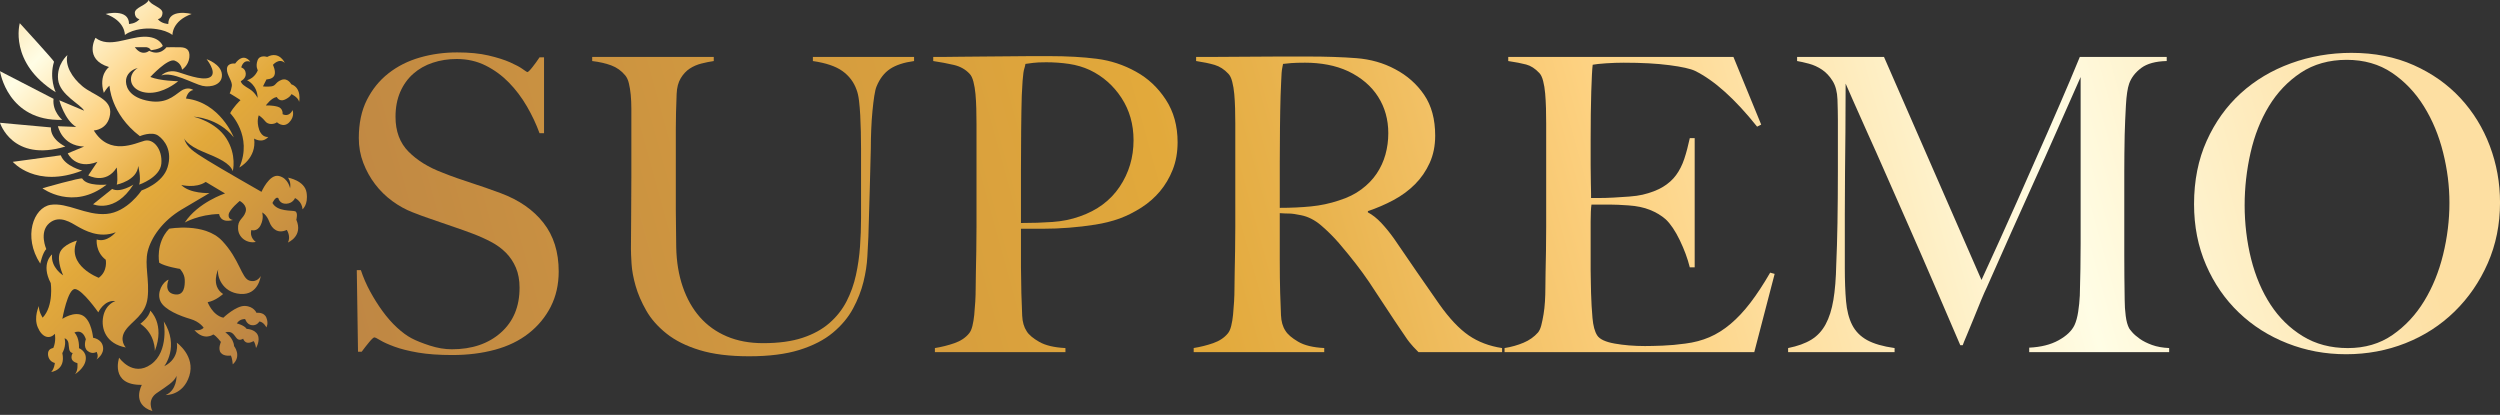 <svg width="229" height="38" viewBox="0 0 229 38" fill="none" xmlns="http://www.w3.org/2000/svg">
<rect x="0" y="0" width="229" height="38" fill="#333333" stroke="none"/>
<g clip-path="url(#clip0_11912_212866)">
<path d="M16.669 6.386C16.669 6.386 17.254 6.031 17.343 5.276C17.431 4.521 17.023 4.354 16.569 4.332C16.117 4.311 15.243 4.332 15.243 4.332C15.243 4.332 14.669 5.165 13.664 4.654C13.664 4.654 13.41 4.887 13.023 4.82C12.636 4.754 12.349 4.321 12.349 4.321H13.366C13.366 4.321 13.697 4.331 13.818 4.597C13.818 4.597 14.603 4.542 14.912 4.209C14.912 4.209 14.624 3.32 13.156 3.365C11.686 3.409 9.975 4.419 8.748 3.465C8.748 3.465 7.632 5.429 9.986 6.141C9.986 6.141 9.002 6.829 9.51 8.506C9.51 8.506 9.819 7.996 10.029 7.851C10.029 7.851 10.128 10.427 12.812 12.47C12.812 12.47 13.895 12.004 14.492 12.425C15.088 12.847 15.806 13.813 15.353 15.312C14.9 16.811 12.967 17.444 12.967 17.444C12.967 17.444 11.652 19.442 9.752 19.597C7.853 19.753 6.173 18.52 4.627 18.764C3.081 19.009 2.075 21.673 3.688 24.149C3.688 24.149 3.898 23.15 4.24 22.816C4.24 22.816 3.555 21.273 4.505 20.451C5.455 19.629 6.548 20.429 7.123 20.751C7.698 21.072 9.09 21.873 10.603 21.272C10.603 21.272 9.807 22.25 8.858 21.938C8.858 21.938 8.725 23.07 9.686 23.792C9.686 23.792 9.896 24.824 9.046 25.446C9.046 25.446 6.041 24.324 7.046 22.038C7.046 22.038 5.765 22.382 5.478 23.16C5.19 23.937 5.787 25.224 5.787 25.224C5.787 25.224 4.627 24.514 4.77 23.303C4.77 23.303 3.71 24.147 4.649 25.934C4.649 25.934 4.947 27.999 3.909 29.099C3.909 29.099 3.533 28.544 3.566 28.034C3.566 28.034 3.069 29.044 3.456 29.976C3.843 30.909 4.528 31.12 5.025 30.576C5.025 30.576 5.158 31.253 4.881 31.875C4.881 31.875 4.462 31.919 4.406 32.296C4.35 32.673 4.539 33.129 5.024 33.251C5.024 33.251 4.979 33.772 4.692 34.073C4.692 34.073 6.05 33.928 5.709 32.341C5.709 32.341 6.106 31.697 5.918 30.986C5.918 30.986 6.206 31.053 6.272 31.431C6.338 31.808 6.261 32.264 6.659 32.341C6.659 32.341 6.217 33.04 7.09 33.263C7.09 33.263 7.178 33.928 6.869 34.273C6.869 34.273 7.753 33.751 7.853 32.951C7.952 32.152 7.234 31.896 7.234 31.896C7.234 31.896 7.3 30.931 6.815 30.464C6.815 30.464 7.533 30.043 7.864 31.074C7.864 31.074 7.588 31.808 8.03 32.152C8.472 32.496 8.848 32.23 8.848 32.23C8.848 32.23 9.08 32.64 8.837 32.929C8.837 32.929 9.566 32.474 9.433 31.752C9.3 31.031 8.528 30.942 8.528 30.942C8.528 30.942 8.395 29.388 7.61 28.921C6.826 28.455 5.711 29.21 5.711 29.21C5.711 29.21 6.208 26.389 6.893 26.478C7.578 26.567 9.003 28.61 9.003 28.61C9.003 28.61 9.545 27.445 10.572 27.578C10.572 27.578 9.688 27.833 9.456 28.987C9.224 30.142 9.743 31.496 11.522 31.829C11.522 31.829 10.881 31.163 11.478 30.275C12.074 29.387 13.333 28.876 13.521 27.278C13.709 25.679 13.223 24.258 13.532 23.014C13.841 21.771 14.868 20.238 16.669 19.173C18.469 18.108 19.188 17.685 19.188 17.685C19.188 17.685 17.398 17.763 16.603 16.941C16.603 16.941 17.929 17.285 18.845 16.663L20.613 17.718C20.613 17.718 18.149 18.528 16.924 20.383C16.924 20.383 18.227 19.639 20.072 19.605C20.072 19.605 20.15 20.483 21.343 20.149C21.343 20.149 20.879 20.116 20.945 19.65C21.011 19.184 21.962 18.406 21.962 18.406C21.962 18.406 22.702 18.784 22.493 19.428C22.283 20.072 21.753 20.094 21.808 20.971C21.863 21.849 22.725 22.326 23.432 22.159C23.432 22.159 22.835 21.782 23.023 21.071C23.023 21.071 23.554 21.271 23.874 20.627C24.194 19.983 24.017 19.462 24.017 19.462C24.017 19.462 24.415 19.628 24.669 20.317C24.923 21.005 25.487 21.426 26.27 21.06C26.27 21.06 26.668 21.66 26.37 22.215C26.37 22.215 27.795 21.637 27.143 20.128C27.143 20.128 27.331 19.45 27.022 19.35C26.713 19.25 25.409 19.405 24.956 18.595C24.956 18.595 25.244 17.947 25.498 18.151C25.498 18.151 25.608 18.695 26.227 18.662C26.845 18.628 27.022 18.14 27.022 18.14C27.022 18.14 27.674 18.44 27.707 19.173C27.707 19.173 28.249 18.773 28.083 17.651C27.918 16.53 26.383 16.274 26.383 16.274C26.383 16.274 26.692 16.685 26.57 17.252C26.57 17.252 26.416 16.319 25.543 16.119C24.67 15.919 23.952 17.573 23.952 17.573C23.952 17.573 20.23 15.452 18.982 14.676C17.734 13.898 17.115 13.521 16.861 12.678C16.861 12.678 17.148 13.311 18.595 13.899C20.042 14.488 21.059 14.943 21.323 15.676C21.323 15.676 21.71 14.199 20.727 12.668C19.744 11.135 17.744 10.691 17.744 10.691C17.744 10.691 19.954 10.758 21.412 12.579C21.412 12.579 20.164 9.371 17.038 9.026C17.038 9.026 17.171 8.316 17.712 8.249C17.712 8.249 17.226 7.871 16.563 8.338C15.901 8.804 15.138 9.603 13.393 9.203C11.648 8.804 11.493 7.749 11.549 7.294C11.604 6.839 11.98 6.384 12.62 6.229C12.62 6.229 11.925 6.607 12.002 7.372C12.08 8.138 13.019 8.66 14.2 8.46C15.382 8.261 16.321 7.439 16.321 7.439C16.321 7.439 14.665 7.417 13.769 7.05C13.769 7.05 15.37 5.318 16 5.551C16.63 5.785 16.675 6.384 16.675 6.384L16.669 6.386Z" fill="url(#paint0_linear_11912_212866)"/>
<path d="M14.779 6.92C14.779 6.92 15.332 6.276 16.392 6.631C17.453 6.986 18.856 7.453 19.342 6.997C19.829 6.542 18.923 5.42 18.923 5.42C18.923 5.42 20.249 5.864 20.326 6.808C20.403 7.752 19.332 8.04 18.536 7.862C17.741 7.684 15.719 6.497 14.78 6.919L14.779 6.92Z" fill="url(#paint1_linear_11912_212866)"/>
<path d="M21.084 10.368C21.084 10.368 23.19 12.47 21.923 15.342C21.923 15.342 23.529 14.498 23.278 12.692C23.278 12.692 24.015 13.181 24.575 12.543C24.575 12.543 24 12.647 23.735 11.863C23.47 11.078 23.706 10.56 23.706 10.56C23.706 10.56 24.044 10.782 24.295 11.108C24.546 11.435 25.076 11.419 25.37 11.197C25.37 11.197 25.945 11.76 26.489 11.212C27.034 10.664 26.798 10.087 26.798 10.087C26.798 10.087 26.519 10.768 25.885 10.457C25.885 10.457 25.959 9.924 25.443 9.777C24.927 9.628 24.353 9.658 24.353 9.658C24.353 9.658 24.854 8.948 25.355 8.888C25.355 8.888 25.576 9.362 26.091 9.125C26.607 8.888 26.696 8.621 26.696 8.621C26.696 8.621 27.314 8.902 27.403 9.331C27.403 9.331 27.667 8.058 26.681 7.718C26.681 7.718 26.357 7.097 25.782 7.318C25.208 7.54 25.296 7.854 24.854 7.912C24.412 7.969 24.088 7.912 24.088 7.912L24.412 7.271C24.412 7.271 24.972 7.275 25.134 6.904C25.296 6.534 25.001 5.941 25.001 5.941C25.001 5.941 25.561 5.276 26.09 5.763C26.09 5.763 25.59 4.624 24.47 5.215C24.47 5.215 23.779 4.979 23.587 5.541C23.395 6.104 23.616 6.429 23.616 6.429C23.616 6.429 23.381 7.139 22.629 7.347C22.629 7.347 23.572 7.762 23.601 8.975C23.601 8.975 23.351 8.457 22.865 8.161C22.379 7.865 22.129 7.717 22.055 7.436C22.055 7.436 22.541 7.214 22.512 6.741C22.482 6.267 22.099 6.178 22.099 6.178C22.099 6.178 22.262 5.408 22.924 5.659C22.924 5.659 22.349 4.727 21.539 5.823C21.539 5.823 20.818 5.719 20.788 6.311C20.759 6.904 21.319 7.424 21.23 7.912C21.142 8.399 21.038 8.547 21.038 8.547C21.038 8.547 22.069 9.168 22.026 9.183C21.981 9.198 21.334 9.864 21.082 10.367L21.084 10.368Z" fill="url(#paint2_linear_11912_212866)"/>
<path d="M15.491 20.951C15.491 20.951 18.735 20.352 20.348 22.061C21.962 23.771 22.116 25.481 22.845 25.703C23.574 25.924 23.883 25.281 23.883 25.281C23.883 25.281 23.684 27.058 22.005 26.924C20.326 26.791 19.84 25.237 19.994 24.66C19.994 24.66 19.265 26.162 20.436 26.932C20.436 26.932 19.773 27.547 19.021 27.68C19.021 27.68 19.463 28.879 20.458 29.102C20.458 29.102 21.617 27.992 22.435 28.024C23.253 28.058 23.495 28.658 23.495 28.658C23.495 28.658 24.18 28.547 24.401 29.102C24.621 29.657 24.401 29.99 24.401 29.99C24.401 29.99 24.168 29.502 23.76 29.446C23.76 29.446 23.55 29.846 23.075 29.79C22.599 29.735 22.457 29.224 22.457 29.224C22.457 29.224 21.97 29.18 21.695 29.624C21.695 29.624 22.38 29.79 22.59 30.124C22.59 30.124 23.351 30.145 23.606 30.679C23.86 31.212 23.452 31.878 23.452 31.878C23.452 31.878 23.386 31.4 23.22 31.244C23.22 31.244 22.534 31.71 22.27 31.023C22.27 31.023 21.95 31.256 21.707 31.012C21.463 30.768 21.309 30.246 20.635 30.446C20.635 30.446 21.386 30.912 21.441 31.701C21.441 31.701 22.17 32.611 21.32 33.377C21.32 33.377 21.286 32.822 21.143 32.567C21.143 32.567 20.513 32.678 20.225 32.312C19.938 31.946 20.236 31.324 20.236 31.324C20.236 31.324 19.838 30.791 19.54 30.635C19.54 30.635 18.712 31.268 17.806 30.235C17.806 30.235 18.325 30.357 18.656 30.025C18.656 30.025 18.314 29.47 17.43 29.215C16.546 28.959 15.044 28.382 14.691 27.582C14.337 26.783 14.911 25.806 15.442 25.618C15.442 25.618 14.956 26.739 15.928 26.95C16.9 27.161 16.945 26.162 16.922 25.607C16.9 25.052 16.48 24.63 16.48 24.63C16.48 24.63 15.125 24.419 14.582 24.064C14.582 24.064 14.233 22.265 15.489 20.955L15.491 20.951Z" fill="url(#paint3_linear_11912_212866)"/>
<path d="M13.764 28.457C13.764 28.457 15.134 29.679 14.183 32.143C14.183 32.143 14.249 30.611 12.857 29.656C12.857 29.656 13.653 29.078 13.763 28.457H13.764Z" fill="url(#paint4_linear_11912_212866)"/>
<path d="M15.001 29.436C15.001 29.436 15.508 32.189 13.829 33.377C12.15 34.565 10.913 32.766 10.913 32.766C10.913 32.766 10.035 35.298 12.993 35.253C12.993 35.253 11.996 37.039 13.962 37.656C13.962 37.656 13.416 36.652 14.352 36.009C15.288 35.365 15.95 34.987 16.171 34.432C16.171 34.432 16.215 35.742 15.177 36.186C15.177 36.186 16.767 36.252 17.342 34.432C17.917 32.611 16.194 31.39 16.194 31.39C16.194 31.39 16.503 32.816 15.045 33.546C15.045 33.546 16.464 31.747 15.001 29.436Z" fill="url(#paint5_linear_11912_212866)"/>
<path d="M8.592 11.951C8.592 11.951 9.875 11.909 10.083 10.486C10.292 9.061 8.559 8.737 7.565 7.913C6.57 7.089 5.941 5.969 6.173 5.047C6.173 5.047 5.169 5.899 5.323 7.297C5.478 8.696 7.41 9.562 7.703 10.139L5.434 9.185C5.434 9.185 5.92 11.006 6.98 11.627L5.307 11.561C5.307 11.561 5.665 13.359 7.703 13.426L6.207 14.047C6.207 14.047 6.914 15.601 8.925 14.825L8.085 16.068C8.085 16.068 9.698 16.948 10.693 15.343C10.693 15.343 10.825 16.49 10.693 16.912C10.693 16.912 12.571 16.534 12.659 15.202C12.659 15.202 12.947 16.291 12.748 16.912C12.748 16.912 14.67 16.268 14.78 14.98C14.89 13.692 14.074 12.671 13.234 12.893C12.394 13.114 10.04 14.324 8.593 11.951H8.592Z" fill="url(#paint6_linear_11912_212866)"/>
<path d="M4.949 5.654C4.973 5.577 1.812 2.123 1.812 2.123C1.812 2.123 0.774 5.743 5.104 8.451C5.104 8.451 4.486 7.163 4.949 5.654Z" fill="url(#paint7_linear_11912_212866)"/>
<path d="M4.905 9.051L0 6.52C0 6.52 0.685 11.13 5.7 10.979C5.7 10.979 4.772 10.205 4.905 9.051Z" fill="url(#paint8_linear_11912_212866)"/>
<path d="M4.662 11.671L0 11.248C0 11.248 1.127 14.889 5.987 13.424C5.987 13.424 4.617 12.803 4.662 11.671Z" fill="url(#paint9_linear_11912_212866)"/>
<path d="M5.567 14.225L1.17 14.824C1.17 14.824 3.291 17.289 7.532 15.623C7.532 15.623 5.963 15.245 5.566 14.225H5.567Z" fill="url(#paint10_linear_11912_212866)"/>
<path d="M7.534 16.356C7.457 16.22 3.889 17.245 3.889 17.245C3.889 17.245 6.672 19.332 9.766 16.911C9.766 16.911 7.954 17.089 7.534 16.356Z" fill="url(#paint11_linear_11912_212866)"/>
<path d="M10.273 17.31L8.527 18.709C8.527 18.709 10.516 19.597 12.216 16.91C12.216 16.91 11.023 17.695 10.273 17.31Z" fill="url(#paint12_linear_11912_212866)"/>
<path d="M9.678 1.279C9.678 1.279 11.819 0.731 11.819 2.197C11.819 2.197 12.438 2.182 12.777 1.753C12.777 1.753 12.365 1.708 12.35 1.19C12.335 0.672 13.425 0.497 13.617 0C13.809 0.498 14.898 0.673 14.884 1.19C14.869 1.708 14.456 1.753 14.456 1.753C14.795 2.182 15.414 2.197 15.414 2.197C15.414 0.732 17.556 1.279 17.556 1.279C15.735 1.93 15.798 3.203 15.798 3.203C14.973 2.582 13.618 2.611 13.618 2.611C13.618 2.611 12.262 2.581 11.438 3.203C11.438 3.203 11.5 1.93 9.68 1.279H9.678Z" fill="url(#paint13_linear_11912_212866)"/>
<path d="M50.452 28.089C49.965 29.041 49.293 29.854 48.434 30.53C47.575 31.206 46.547 31.707 45.351 32.032C44.155 32.358 42.847 32.521 41.427 32.521C40.206 32.521 39.16 32.446 38.288 32.296C37.416 32.145 36.694 31.963 36.121 31.751C35.547 31.538 35.118 31.344 34.831 31.168C34.545 30.993 34.364 30.905 34.289 30.905C34.214 30.905 34.052 31.055 33.803 31.356C33.554 31.657 33.329 31.945 33.13 32.219H32.794L32.682 24.746H33.056C33.28 25.421 33.566 26.079 33.915 26.717C34.263 27.355 34.643 27.957 35.055 28.52C35.466 29.084 35.901 29.578 36.363 30.004C36.824 30.43 37.265 30.754 37.69 30.98C38.113 31.206 38.674 31.431 39.372 31.656C40.069 31.881 40.742 31.994 41.389 31.994C43.233 31.994 44.727 31.488 45.874 30.473C47.02 29.459 47.592 28.088 47.592 26.36C47.592 25.659 47.48 25.046 47.256 24.519C47.031 23.994 46.726 23.537 46.34 23.148C45.954 22.76 45.5 22.429 44.976 22.153C44.453 21.878 43.892 21.627 43.294 21.401C42.697 21.176 42.173 20.988 41.724 20.838C41.275 20.688 40.858 20.544 40.472 20.406C40.085 20.268 39.688 20.131 39.276 19.992C38.865 19.855 38.373 19.674 37.8 19.448C37.152 19.198 36.529 18.854 35.932 18.416C35.334 17.978 34.811 17.465 34.362 16.875C33.913 16.288 33.552 15.636 33.278 14.923C33.004 14.209 32.867 13.453 32.867 12.65C32.867 11.298 33.112 10.134 33.604 9.157C34.095 8.181 34.755 7.367 35.584 6.716C36.413 6.065 37.37 5.583 38.453 5.271C39.537 4.958 40.677 4.801 41.873 4.801C42.994 4.801 43.953 4.895 44.75 5.083C45.547 5.271 46.201 5.477 46.712 5.703C47.222 5.929 47.608 6.135 47.87 6.323C48.132 6.511 48.275 6.605 48.3 6.605C48.375 6.605 48.53 6.455 48.768 6.155C49.004 5.854 49.222 5.555 49.421 5.253H49.833V12.202H49.421C49.122 11.376 48.736 10.556 48.263 9.742C47.789 8.929 47.241 8.202 46.618 7.564C45.995 6.925 45.285 6.405 44.488 6.005C43.691 5.605 42.806 5.404 41.834 5.404C41.062 5.404 40.333 5.517 39.648 5.743C38.962 5.968 38.365 6.306 37.855 6.757C37.344 7.207 36.946 7.765 36.659 8.427C36.373 9.091 36.229 9.849 36.229 10.7C36.229 12.027 36.627 13.092 37.422 13.892C38.217 14.693 39.249 15.332 40.517 15.808C41.013 16.009 41.479 16.183 41.914 16.333C42.349 16.484 42.777 16.628 43.201 16.766C43.623 16.903 44.051 17.047 44.486 17.198C44.921 17.348 45.375 17.512 45.847 17.687C47.537 18.313 48.848 19.221 49.779 20.41C50.712 21.599 51.177 23.083 51.177 24.861C51.177 26.062 50.934 27.14 50.449 28.09L50.452 28.089Z" fill="url(#paint14_linear_11912_212866)"/>
<path d="M81.543 6.306C81.007 6.657 80.589 7.195 80.291 7.921C80.216 8.097 80.147 8.385 80.085 8.785C80.023 9.186 79.967 9.649 79.917 10.175C79.867 10.7 79.829 11.258 79.805 11.846C79.779 12.434 79.767 13.016 79.767 13.592C79.743 14.669 79.711 15.871 79.674 17.198C79.636 18.525 79.593 20.028 79.543 21.704C79.518 22.18 79.487 22.781 79.449 23.507C79.412 24.233 79.294 25.003 79.094 25.817C78.894 26.631 78.577 27.445 78.141 28.258C77.705 29.071 77.088 29.81 76.292 30.474C75.495 31.138 74.473 31.664 73.228 32.052C71.982 32.44 70.449 32.635 68.631 32.635C66.813 32.635 65.324 32.447 64.091 32.071C62.858 31.696 61.843 31.188 61.045 30.55C60.248 29.911 59.631 29.211 59.196 28.446C58.76 27.682 58.436 26.932 58.224 26.193C58.013 25.455 57.888 24.778 57.85 24.165C57.813 23.551 57.794 23.094 57.794 22.794C57.794 22.093 57.8 21.178 57.813 20.052C57.826 18.926 57.832 17.674 57.832 16.296V9.948C57.832 9.498 57.813 9.079 57.776 8.69C57.738 8.302 57.682 7.952 57.607 7.638C57.533 7.326 57.42 7.082 57.271 6.906C56.921 6.481 56.492 6.174 55.981 5.986C55.471 5.798 54.892 5.667 54.244 5.592V5.217H65.38V5.592C65.031 5.642 64.658 5.717 64.259 5.817C63.861 5.917 63.499 6.074 63.175 6.286C62.852 6.5 62.578 6.794 62.354 7.169C62.129 7.543 62.004 8.02 61.98 8.596C61.955 9.248 61.935 9.824 61.923 10.323C61.911 10.825 61.905 11.312 61.905 11.788V19.263C61.905 19.84 61.911 20.396 61.923 20.934C61.935 21.473 61.942 22.042 61.942 22.643C61.967 23.971 62.167 25.178 62.54 26.268C62.914 27.357 63.436 28.284 64.109 29.047C64.782 29.811 65.605 30.4 66.576 30.813C67.548 31.227 68.656 31.434 69.902 31.434C71.322 31.434 72.524 31.271 73.508 30.945C74.493 30.619 75.314 30.169 75.975 29.593C76.634 29.017 77.158 28.353 77.545 27.602C77.931 26.85 78.217 26.05 78.404 25.198C78.591 24.347 78.715 23.477 78.778 22.588C78.84 21.7 78.872 20.829 78.872 19.977V13.593C78.872 13.092 78.865 12.579 78.853 12.052C78.84 11.526 78.821 11.027 78.797 10.55C78.772 10.075 78.735 9.63 78.685 9.216C78.634 8.803 78.56 8.471 78.46 8.221C78.211 7.52 77.781 6.95 77.171 6.512C76.56 6.073 75.657 5.767 74.461 5.592V5.217H83.729V5.592C82.807 5.717 82.078 5.955 81.543 6.305V6.306Z" fill="url(#paint15_linear_11912_212866)"/>
<path d="M107.422 15.544C107.123 16.295 106.73 16.959 106.245 17.535C105.758 18.111 105.191 18.605 104.544 19.019C103.896 19.432 103.236 19.764 102.563 20.014C101.866 20.264 101.119 20.452 100.321 20.577C99.524 20.702 98.721 20.796 97.911 20.859C97.101 20.922 96.309 20.953 95.538 20.953H93.52V24.483C93.52 24.91 93.526 25.304 93.539 25.666C93.55 26.029 93.557 26.424 93.557 26.849C93.582 27.651 93.607 28.339 93.632 28.915C93.657 29.491 93.794 29.966 94.044 30.343C94.242 30.668 94.628 30.993 95.202 31.319C95.775 31.644 96.572 31.832 97.594 31.882V32.258H85.636V31.882C86.258 31.782 86.856 31.632 87.429 31.432C88.002 31.232 88.45 30.931 88.775 30.529C88.899 30.379 88.999 30.154 89.073 29.854C89.148 29.553 89.204 29.215 89.241 28.84C89.279 28.464 89.31 28.063 89.335 27.638C89.359 27.212 89.372 26.799 89.372 26.398C89.372 26.048 89.378 25.571 89.391 24.971C89.404 24.37 89.416 23.713 89.428 22.999C89.44 22.285 89.447 21.553 89.447 20.802V11.3C89.447 10.85 89.441 10.393 89.428 9.929C89.416 9.466 89.391 9.027 89.354 8.614C89.316 8.2 89.254 7.825 89.166 7.487C89.079 7.149 88.961 6.905 88.811 6.755C88.437 6.355 87.958 6.085 87.372 5.948C86.787 5.81 86.158 5.692 85.484 5.591V5.216H86.382C86.855 5.216 87.41 5.21 88.044 5.197C88.68 5.185 89.371 5.178 90.118 5.178C90.865 5.178 91.607 5.172 92.342 5.159C93.076 5.148 93.768 5.141 94.416 5.141H96.097C97.742 5.141 99.199 5.222 100.469 5.385C101.74 5.548 102.936 5.942 104.057 6.568C105.153 7.169 106.062 8.02 106.784 9.122C107.507 10.224 107.868 11.526 107.868 13.029C107.868 13.955 107.718 14.794 107.42 15.545L107.422 15.544ZM102.732 8.972C101.997 7.845 101.031 6.994 99.835 6.418C99.238 6.142 98.602 5.955 97.928 5.854C97.256 5.755 96.558 5.704 95.836 5.704C95.312 5.704 94.908 5.722 94.621 5.76C94.335 5.797 94.105 5.829 93.93 5.854C93.906 6.004 93.874 6.136 93.837 6.249C93.799 6.361 93.768 6.506 93.743 6.681C93.719 6.856 93.693 7.1 93.669 7.413C93.644 7.726 93.618 8.171 93.594 8.746C93.569 9.623 93.549 10.687 93.538 11.94C93.525 13.192 93.519 14.419 93.519 15.62V20.427C94.54 20.427 95.499 20.397 96.396 20.333C97.293 20.271 98.127 20.102 98.9 19.826C100.494 19.276 101.715 18.368 102.562 17.104C103.409 15.839 103.833 14.418 103.833 12.84C103.833 11.389 103.465 10.099 102.731 8.972H102.732Z" fill="url(#paint16_linear_11912_212866)"/>
<path d="M129.933 32.257C129.708 32.032 129.547 31.863 129.447 31.751C129.346 31.638 129.235 31.506 129.11 31.356C128.985 31.206 128.829 30.987 128.642 30.699C128.455 30.411 128.162 29.98 127.764 29.403C127.291 28.702 126.874 28.07 126.512 27.506C126.151 26.943 125.784 26.385 125.41 25.834C125.036 25.284 124.631 24.726 124.195 24.163C123.759 23.599 123.243 22.967 122.644 22.266C122.145 21.69 121.604 21.152 121.018 20.65C120.433 20.15 119.815 19.837 119.169 19.712C118.695 19.612 118.333 19.561 118.085 19.561C117.861 19.561 117.574 19.549 117.226 19.524V23.767C117.226 24.969 117.239 25.983 117.263 26.809C117.288 27.611 117.312 28.299 117.338 28.875C117.363 29.452 117.499 29.927 117.749 30.302C117.948 30.629 118.334 30.959 118.908 31.298C119.481 31.636 120.278 31.83 121.3 31.879V32.255H109.342V31.879C109.964 31.779 110.562 31.63 111.135 31.429C111.708 31.229 112.156 30.929 112.481 30.527C112.605 30.377 112.705 30.152 112.779 29.851C112.854 29.551 112.91 29.212 112.947 28.837C112.985 28.461 113.016 28.061 113.041 27.635C113.065 27.21 113.078 26.797 113.078 26.396C113.078 26.046 113.084 25.569 113.097 24.968C113.11 24.368 113.121 23.71 113.134 22.997C113.146 22.283 113.153 21.551 113.153 20.8V11.299C113.153 10.849 113.147 10.392 113.134 9.928C113.121 9.465 113.097 9.027 113.059 8.613C113.022 8.2 112.96 7.825 112.872 7.487C112.785 7.148 112.667 6.905 112.517 6.755C112.143 6.355 111.726 6.085 111.265 5.947C110.803 5.81 110.237 5.691 109.564 5.59V5.215H111.097C111.944 5.215 112.903 5.209 113.974 5.197C115.045 5.185 116.117 5.178 117.187 5.178H119.804C121.472 5.178 122.955 5.228 124.251 5.328C125.546 5.428 126.729 5.766 127.801 6.342C128.896 6.919 129.781 7.701 130.454 8.69C131.127 9.679 131.463 10.924 131.463 12.427C131.463 13.353 131.295 14.186 130.959 14.925C130.623 15.664 130.175 16.315 129.614 16.878C129.054 17.441 128.399 17.923 127.652 18.324C126.904 18.724 126.12 19.063 125.298 19.338V19.451C125.721 19.676 126.133 20.002 126.531 20.427C126.929 20.853 127.316 21.329 127.69 21.854C128.337 22.806 129.041 23.833 129.801 24.934C130.561 26.036 131.239 27.012 131.837 27.863C132.759 29.165 133.656 30.116 134.528 30.718C135.399 31.318 136.421 31.707 137.592 31.882V32.258H129.932L129.933 32.257ZM126.233 8.859C125.61 7.882 124.7 7.107 123.505 6.53C122.908 6.254 122.278 6.054 121.618 5.93C120.957 5.804 120.266 5.742 119.544 5.742C119.02 5.742 118.596 5.754 118.273 5.779C117.949 5.804 117.7 5.83 117.526 5.854C117.5 6.005 117.476 6.136 117.451 6.249C117.427 6.362 117.408 6.506 117.395 6.681C117.382 6.856 117.371 7.101 117.358 7.413C117.345 7.727 117.326 8.171 117.302 8.747C117.277 9.623 117.257 10.613 117.246 11.715C117.233 12.817 117.227 13.88 117.227 14.907V19.039C118.247 19.039 119.201 18.995 120.086 18.907C120.97 18.82 121.823 18.638 122.646 18.362C123.443 18.112 124.129 17.775 124.701 17.348C125.274 16.923 125.741 16.441 126.103 15.902C126.464 15.364 126.732 14.781 126.906 14.156C127.08 13.53 127.168 12.879 127.168 12.203C127.168 10.952 126.856 9.837 126.234 8.861L126.233 8.859Z" fill="url(#paint17_linear_11912_212866)"/>
<path d="M160.689 32.258H137.818V31.882C138.44 31.782 139.02 31.619 139.556 31.393C140.091 31.168 140.533 30.855 140.882 30.454C141.007 30.304 141.107 30.085 141.182 29.797C141.256 29.509 141.324 29.177 141.387 28.802C141.449 28.426 141.493 28.032 141.518 27.619C141.543 27.206 141.556 26.799 141.556 26.398C141.556 26.048 141.562 25.571 141.574 24.971C141.586 24.37 141.599 23.713 141.612 22.999C141.624 22.285 141.63 21.553 141.63 20.802V11.3C141.63 10.85 141.624 10.386 141.612 9.911C141.599 9.435 141.574 8.985 141.537 8.558C141.5 8.133 141.438 7.751 141.35 7.413C141.262 7.075 141.144 6.83 140.995 6.681C140.621 6.28 140.222 6.024 139.799 5.91C139.375 5.797 138.827 5.692 138.155 5.592V5.217H158.783L161.325 11.413L160.951 11.601C158.933 9.073 157.039 7.37 155.271 6.494C154.846 6.294 154.062 6.118 152.916 5.969C151.769 5.818 150.375 5.743 148.73 5.743C148.207 5.743 147.665 5.762 147.105 5.799C146.544 5.837 146.139 5.882 145.89 5.931C145.84 6.332 145.797 7.158 145.759 8.41C145.722 9.662 145.703 11.115 145.703 12.767V15.171C145.703 15.821 145.709 16.354 145.722 16.766C145.735 17.18 145.741 17.498 145.741 17.725V18.137H146.488C146.862 18.137 147.291 18.125 147.777 18.1C148.263 18.075 148.749 18.043 149.235 18.006C149.721 17.968 150.126 17.912 150.45 17.837C151.198 17.661 151.82 17.423 152.319 17.123C152.817 16.823 153.221 16.46 153.533 16.034C153.844 15.609 154.093 15.114 154.281 14.55C154.468 13.986 154.636 13.354 154.785 12.654H155.233V24.485H154.785C154.585 23.684 154.281 22.858 153.87 22.006C153.459 21.155 153.029 20.516 152.58 20.091C152.182 19.741 151.703 19.453 151.141 19.227C150.581 19.002 149.927 18.865 149.18 18.815C148.806 18.79 148.494 18.771 148.246 18.759C147.996 18.746 147.747 18.74 147.498 18.74H145.778C145.728 19.091 145.703 19.603 145.703 20.28V24.787C145.703 25.188 145.709 25.569 145.722 25.932C145.735 26.296 145.741 26.603 145.741 26.852C145.765 27.654 145.809 28.412 145.872 29.125C145.934 29.838 146.077 30.371 146.302 30.721C146.526 31.073 147.062 31.322 147.909 31.472C148.756 31.622 149.678 31.698 150.675 31.698C151.098 31.698 151.64 31.685 152.3 31.66C152.959 31.635 153.651 31.573 154.374 31.472C155.171 31.372 155.906 31.178 156.579 30.89C157.251 30.603 157.9 30.195 158.522 29.67C159.144 29.145 159.748 28.5 160.334 27.736C160.919 26.972 161.524 26.052 162.147 24.975L162.558 25.088L160.69 32.262L160.689 32.258Z" fill="url(#paint18_linear_11912_212866)"/>
<path d="M185.876 32.259V31.845C186.947 31.795 187.844 31.57 188.567 31.169C189.29 30.77 189.776 30.306 190.025 29.78C190.174 29.455 190.287 29.048 190.361 28.559C190.436 28.07 190.486 27.577 190.511 27.075C190.56 25.423 190.586 23.845 190.586 22.343V7.057C189.764 8.911 189.01 10.613 188.325 12.165C187.64 13.718 186.961 15.233 186.289 16.71C185.616 18.188 184.937 19.696 184.252 21.236C183.566 22.776 182.813 24.472 181.991 26.324C181.866 26.576 181.692 26.969 181.468 27.507C181.243 28.047 181.02 28.596 180.795 29.159C180.571 29.723 180.359 30.237 180.159 30.7C179.96 31.163 179.836 31.469 179.786 31.62H179.562C178.765 29.767 177.974 27.927 177.189 26.099C176.404 24.271 175.638 22.512 174.891 20.822C174.144 19.131 173.446 17.549 172.798 16.071C172.15 14.594 171.565 13.279 171.041 12.127C170.519 10.975 170.088 10.011 169.752 9.235C169.415 8.46 169.185 7.933 169.06 7.657C169.06 9.31 169.053 10.769 169.041 12.033C169.028 13.297 169.017 14.549 169.004 15.788C168.991 17.027 168.985 18.336 168.985 19.713V24.521C168.985 25.698 169.022 26.718 169.097 27.581C169.172 28.445 169.359 29.172 169.657 29.76C169.957 30.348 170.411 30.811 171.021 31.15C171.632 31.488 172.472 31.731 173.544 31.882V32.258H163.791V31.882C164.663 31.707 165.373 31.449 165.921 31.112C166.469 30.774 166.905 30.305 167.229 29.703C167.553 29.103 167.79 28.358 167.939 27.469C168.088 26.58 168.175 25.497 168.201 24.22C168.251 23.144 168.287 21.873 168.313 20.408C168.337 18.942 168.35 17.372 168.35 15.694V10.961C168.35 10.461 168.337 9.847 168.313 9.12C168.288 8.42 168.139 7.85 167.865 7.412C167.59 6.974 167.267 6.629 166.893 6.379C166.519 6.129 166.121 5.947 165.698 5.834C165.273 5.721 164.913 5.641 164.614 5.59V5.215H172.574L181.505 25.647C182.601 23.268 183.672 20.902 184.719 18.548C185.765 16.194 186.705 14.066 187.541 12.163C188.375 10.26 189.06 8.677 189.596 7.412C190.131 6.148 190.436 5.416 190.511 5.215H198.471V5.59C197.449 5.614 196.671 5.828 196.135 6.228C195.599 6.628 195.232 7.104 195.033 7.655C194.883 8.082 194.784 8.744 194.734 9.647C194.683 10.548 194.646 11.437 194.621 12.314C194.597 13.515 194.584 14.68 194.584 15.807V23.28C194.584 24.608 194.596 26.01 194.621 27.487C194.621 27.962 194.652 28.444 194.715 28.933C194.777 29.422 194.883 29.803 195.033 30.078C195.057 30.129 195.151 30.247 195.313 30.436C195.476 30.623 195.706 30.823 196.005 31.036C196.305 31.249 196.678 31.437 197.126 31.599C197.574 31.762 198.098 31.856 198.695 31.881V32.257H185.877L185.876 32.259Z" fill="url(#paint19_linear_11912_212866)"/>
<path d="M227.881 24.109C227.133 25.812 226.118 27.289 224.834 28.541C223.552 29.793 222.057 30.757 220.35 31.433C218.643 32.108 216.831 32.447 214.913 32.447C212.995 32.447 211.225 32.115 209.532 31.451C207.837 30.788 206.355 29.85 205.085 28.635C203.814 27.421 202.811 25.969 202.077 24.278C201.342 22.588 200.975 20.729 200.975 18.701C200.975 16.547 201.36 14.614 202.133 12.898C202.905 11.184 203.946 9.732 205.253 8.542C206.561 7.352 208.093 6.438 209.85 5.799C211.607 5.161 213.456 4.842 215.399 4.842C217.516 4.842 219.417 5.218 221.098 5.969C222.78 6.719 224.205 7.728 225.377 8.992C226.547 10.256 227.445 11.715 228.068 13.367C228.69 15.019 229.002 16.747 229.002 18.551C229.002 20.554 228.628 22.407 227.881 24.109ZM223.788 13.969C223.402 12.416 222.817 11.008 222.032 9.743C221.247 8.479 220.269 7.452 219.099 6.664C217.928 5.876 216.545 5.481 214.951 5.481C213.358 5.481 211.931 5.876 210.747 6.664C209.564 7.452 208.593 8.473 207.833 9.725C207.072 10.977 206.512 12.399 206.151 13.987C205.79 15.578 205.609 17.186 205.609 18.814C205.609 20.441 205.807 22.156 206.206 23.734C206.605 25.312 207.196 26.701 207.981 27.903C208.766 29.105 209.749 30.069 210.933 30.794C212.117 31.522 213.494 31.884 215.063 31.884C216.631 31.884 217.997 31.484 219.155 30.682C220.314 29.88 221.278 28.848 222.051 27.583C222.823 26.32 223.402 24.898 223.788 23.321C224.174 21.743 224.368 20.166 224.368 18.588C224.368 17.01 224.175 15.522 223.788 13.969Z" fill="url(#paint20_linear_11912_212866)"/>
</g>
<defs>
<linearGradient id="paint0_linear_11912_212866" x1="-4.263" y1="4.036" x2="24.155" y2="32.311" gradientUnits="userSpaceOnUse">
<stop stop-color="#FDDFA2"/>
<stop offset="0.16" stop-color="#FFFDE5"/>
<stop offset="0.36" stop-color="#FDD180"/>
<stop offset="0.38" stop-color="#FACC78"/>
<stop offset="0.5" stop-color="#E8B24C"/>
<stop offset="0.56" stop-color="#E2A93B"/>
<stop offset="1" stop-color="#BA8245"/>
</linearGradient>
<linearGradient id="paint1_linear_11912_212866" x1="5.332" y1="-5.607" x2="33.751" y2="22.669" gradientUnits="userSpaceOnUse">
<stop stop-color="#FDDFA2"/>
<stop offset="0.16" stop-color="#FFFDE5"/>
<stop offset="0.36" stop-color="#FDD180"/>
<stop offset="0.38" stop-color="#FACC78"/>
<stop offset="0.5" stop-color="#E8B24C"/>
<stop offset="0.56" stop-color="#E2A93B"/>
<stop offset="1" stop-color="#BA8245"/>
</linearGradient>
<linearGradient id="paint2_linear_11912_212866" x1="6.659" y1="-6.941" x2="35.077" y2="21.335" gradientUnits="userSpaceOnUse">
<stop stop-color="#FDDFA2"/>
<stop offset="0.16" stop-color="#FFFDE5"/>
<stop offset="0.36" stop-color="#FDD180"/>
<stop offset="0.38" stop-color="#FACC78"/>
<stop offset="0.5" stop-color="#E8B24C"/>
<stop offset="0.56" stop-color="#E2A93B"/>
<stop offset="1" stop-color="#BA8245"/>
</linearGradient>
<linearGradient id="paint3_linear_11912_212866" x1="-3.657" y1="3.428" x2="24.761" y2="31.704" gradientUnits="userSpaceOnUse">
<stop stop-color="#FDDFA2"/>
<stop offset="0.16" stop-color="#FFFDE5"/>
<stop offset="0.36" stop-color="#FDD180"/>
<stop offset="0.38" stop-color="#FACC78"/>
<stop offset="0.5" stop-color="#E8B24C"/>
<stop offset="0.56" stop-color="#E2A93B"/>
<stop offset="1" stop-color="#BA8245"/>
</linearGradient>
<linearGradient id="paint4_linear_11912_212866" x1="-8.21" y1="8.004" x2="20.207" y2="36.279" gradientUnits="userSpaceOnUse">
<stop stop-color="#FDDFA2"/>
<stop offset="0.16" stop-color="#FFFDE5"/>
<stop offset="0.36" stop-color="#FDD180"/>
<stop offset="0.38" stop-color="#FACC78"/>
<stop offset="0.5" stop-color="#E8B24C"/>
<stop offset="0.56" stop-color="#E2A93B"/>
<stop offset="1" stop-color="#BA8245"/>
</linearGradient>
<linearGradient id="paint5_linear_11912_212866" x1="-9.664" y1="9.465" x2="18.754" y2="37.741" gradientUnits="userSpaceOnUse">
<stop stop-color="#FDDFA2"/>
<stop offset="0.16" stop-color="#FFFDE5"/>
<stop offset="0.36" stop-color="#FDD180"/>
<stop offset="0.38" stop-color="#FACC78"/>
<stop offset="0.5" stop-color="#E8B24C"/>
<stop offset="0.56" stop-color="#E2A93B"/>
<stop offset="1" stop-color="#BA8245"/>
</linearGradient>
<linearGradient id="paint6_linear_11912_212866" x1="-1.811" y1="1.572" x2="26.608" y2="29.848" gradientUnits="userSpaceOnUse">
<stop stop-color="#FDDFA2"/>
<stop offset="0.16" stop-color="#FFFDE5"/>
<stop offset="0.36" stop-color="#FDD180"/>
<stop offset="0.38" stop-color="#FACC78"/>
<stop offset="0.5" stop-color="#E8B24C"/>
<stop offset="0.56" stop-color="#E2A93B"/>
<stop offset="1" stop-color="#BA8245"/>
</linearGradient>
<linearGradient id="paint7_linear_11912_212866" x1="-1.112" y1="0.87" x2="27.306" y2="29.145" gradientUnits="userSpaceOnUse">
<stop stop-color="#FDDFA2"/>
<stop offset="0.16" stop-color="#FFFDE5"/>
<stop offset="0.36" stop-color="#FDD180"/>
<stop offset="0.38" stop-color="#FACC78"/>
<stop offset="0.5" stop-color="#E8B24C"/>
<stop offset="0.56" stop-color="#E2A93B"/>
<stop offset="1" stop-color="#BA8245"/>
</linearGradient>
<linearGradient id="paint8_linear_11912_212866" x1="-3.123" y1="2.892" x2="25.295" y2="31.168" gradientUnits="userSpaceOnUse">
<stop stop-color="#FDDFA2"/>
<stop offset="0.16" stop-color="#FFFDE5"/>
<stop offset="0.36" stop-color="#FDD180"/>
<stop offset="0.38" stop-color="#FACC78"/>
<stop offset="0.5" stop-color="#E8B24C"/>
<stop offset="0.56" stop-color="#E2A93B"/>
<stop offset="1" stop-color="#BA8245"/>
</linearGradient>
<linearGradient id="paint9_linear_11912_212866" x1="-4.781" y1="4.557" x2="23.638" y2="32.832" gradientUnits="userSpaceOnUse">
<stop stop-color="#FDDFA2"/>
<stop offset="0.16" stop-color="#FFFDE5"/>
<stop offset="0.36" stop-color="#FDD180"/>
<stop offset="0.38" stop-color="#FACC78"/>
<stop offset="0.5" stop-color="#E8B24C"/>
<stop offset="0.56" stop-color="#E2A93B"/>
<stop offset="1" stop-color="#BA8245"/>
</linearGradient>
<linearGradient id="paint10_linear_11912_212866" x1="-5.522" y1="5.302" x2="22.896" y2="33.578" gradientUnits="userSpaceOnUse">
<stop stop-color="#FDDFA2"/>
<stop offset="0.16" stop-color="#FFFDE5"/>
<stop offset="0.36" stop-color="#FDD180"/>
<stop offset="0.38" stop-color="#FACC78"/>
<stop offset="0.5" stop-color="#E8B24C"/>
<stop offset="0.56" stop-color="#E2A93B"/>
<stop offset="1" stop-color="#BA8245"/>
</linearGradient>
<linearGradient id="paint11_linear_11912_212866" x1="-5.205" y1="4.985" x2="23.213" y2="33.26" gradientUnits="userSpaceOnUse">
<stop stop-color="#FDDFA2"/>
<stop offset="0.16" stop-color="#FFFDE5"/>
<stop offset="0.36" stop-color="#FDD180"/>
<stop offset="0.38" stop-color="#FACC78"/>
<stop offset="0.5" stop-color="#E8B24C"/>
<stop offset="0.56" stop-color="#E2A93B"/>
<stop offset="1" stop-color="#BA8245"/>
</linearGradient>
<linearGradient id="paint12_linear_11912_212866" x1="-3.798" y1="3.568" x2="24.621" y2="31.844" gradientUnits="userSpaceOnUse">
<stop stop-color="#FDDFA2"/>
<stop offset="0.16" stop-color="#FFFDE5"/>
<stop offset="0.36" stop-color="#FDD180"/>
<stop offset="0.38" stop-color="#FACC78"/>
<stop offset="0.5" stop-color="#E8B24C"/>
<stop offset="0.56" stop-color="#E2A93B"/>
<stop offset="1" stop-color="#BA8245"/>
</linearGradient>
<linearGradient id="paint13_linear_11912_212866" x1="6.009" y1="-6.288" x2="34.427" y2="21.988" gradientUnits="userSpaceOnUse">
<stop stop-color="#FDDFA2"/>
<stop offset="0.16" stop-color="#FFFDE5"/>
<stop offset="0.36" stop-color="#FDD180"/>
<stop offset="0.38" stop-color="#FACC78"/>
<stop offset="0.5" stop-color="#E8B24C"/>
<stop offset="0.56" stop-color="#E2A93B"/>
<stop offset="1" stop-color="#BA8245"/>
</linearGradient>
<linearGradient id="paint14_linear_11912_212866" x1="209.33" y1="-28.059" x2="19.555" y2="24.357" gradientUnits="userSpaceOnUse">
<stop stop-color="#FDDFA2"/>
<stop offset="0.16" stop-color="#FFFDE5"/>
<stop offset="0.36" stop-color="#FDD180"/>
<stop offset="0.38" stop-color="#FACC78"/>
<stop offset="0.5" stop-color="#E8B24C"/>
<stop offset="0.56" stop-color="#E2A93B"/>
<stop offset="1" stop-color="#BA8245"/>
</linearGradient>
<linearGradient id="paint15_linear_11912_212866" x1="210.887" y1="-22.418" x2="21.112" y2="29.999" gradientUnits="userSpaceOnUse">
<stop stop-color="#FDDFA2"/>
<stop offset="0.16" stop-color="#FFFDE5"/>
<stop offset="0.36" stop-color="#FDD180"/>
<stop offset="0.38" stop-color="#FACC78"/>
<stop offset="0.5" stop-color="#E8B24C"/>
<stop offset="0.56" stop-color="#E2A93B"/>
<stop offset="1" stop-color="#BA8245"/>
</linearGradient>
<linearGradient id="paint16_linear_11912_212866" x1="212.902" y1="-15.123" x2="23.129" y2="37.293" gradientUnits="userSpaceOnUse">
<stop stop-color="#FDDFA2"/>
<stop offset="0.16" stop-color="#FFFDE5"/>
<stop offset="0.36" stop-color="#FDD180"/>
<stop offset="0.38" stop-color="#FACC78"/>
<stop offset="0.5" stop-color="#E8B24C"/>
<stop offset="0.56" stop-color="#E2A93B"/>
<stop offset="1" stop-color="#BA8245"/>
</linearGradient>
<linearGradient id="paint17_linear_11912_212866" x1="214.444" y1="-6.615" x2="24.671" y2="45.801" gradientUnits="userSpaceOnUse">
<stop stop-color="#FDDFA2"/>
<stop offset="0.16" stop-color="#FFFDE5"/>
<stop offset="0.36" stop-color="#FDD180"/>
<stop offset="0.38" stop-color="#FACC78"/>
<stop offset="0.5" stop-color="#E8B24C"/>
<stop offset="0.56" stop-color="#E2A93B"/>
<stop offset="1" stop-color="#BA8245"/>
</linearGradient>
<linearGradient id="paint18_linear_11912_212866" x1="216.294" y1="0.08" x2="26.52" y2="52.496" gradientUnits="userSpaceOnUse">
<stop stop-color="#FDDFA2"/>
<stop offset="0.16" stop-color="#FFFDE5"/>
<stop offset="0.36" stop-color="#FDD180"/>
<stop offset="0.38" stop-color="#FACC78"/>
<stop offset="0.5" stop-color="#E8B24C"/>
<stop offset="0.56" stop-color="#E2A93B"/>
<stop offset="1" stop-color="#BA8245"/>
</linearGradient>
<linearGradient id="paint19_linear_11912_212866" x1="218.6" y1="8.43" x2="28.826" y2="60.846" gradientUnits="userSpaceOnUse">
<stop stop-color="#FDDFA2"/>
<stop offset="0.16" stop-color="#FFFDE5"/>
<stop offset="0.36" stop-color="#FDD180"/>
<stop offset="0.38" stop-color="#FACC78"/>
<stop offset="0.5" stop-color="#E8B24C"/>
<stop offset="0.56" stop-color="#E2A93B"/>
<stop offset="1" stop-color="#BA8245"/>
</linearGradient>
<linearGradient id="paint20_linear_11912_212866" x1="220.966" y1="16.996" x2="31.192" y2="69.412" gradientUnits="userSpaceOnUse">
<stop stop-color="#FDDFA2"/>
<stop offset="0.16" stop-color="#FFFDE5"/>
<stop offset="0.36" stop-color="#FDD180"/>
<stop offset="0.38" stop-color="#FACC78"/>
<stop offset="0.5" stop-color="#E8B24C"/>
<stop offset="0.56" stop-color="#E2A93B"/>
<stop offset="1" stop-color="#BA8245"/>
</linearGradient>
<clipPath id="clip0_11912_212866">
<rect width="229" height="37.654" fill="white"/>
</clipPath>
</defs>
</svg>
